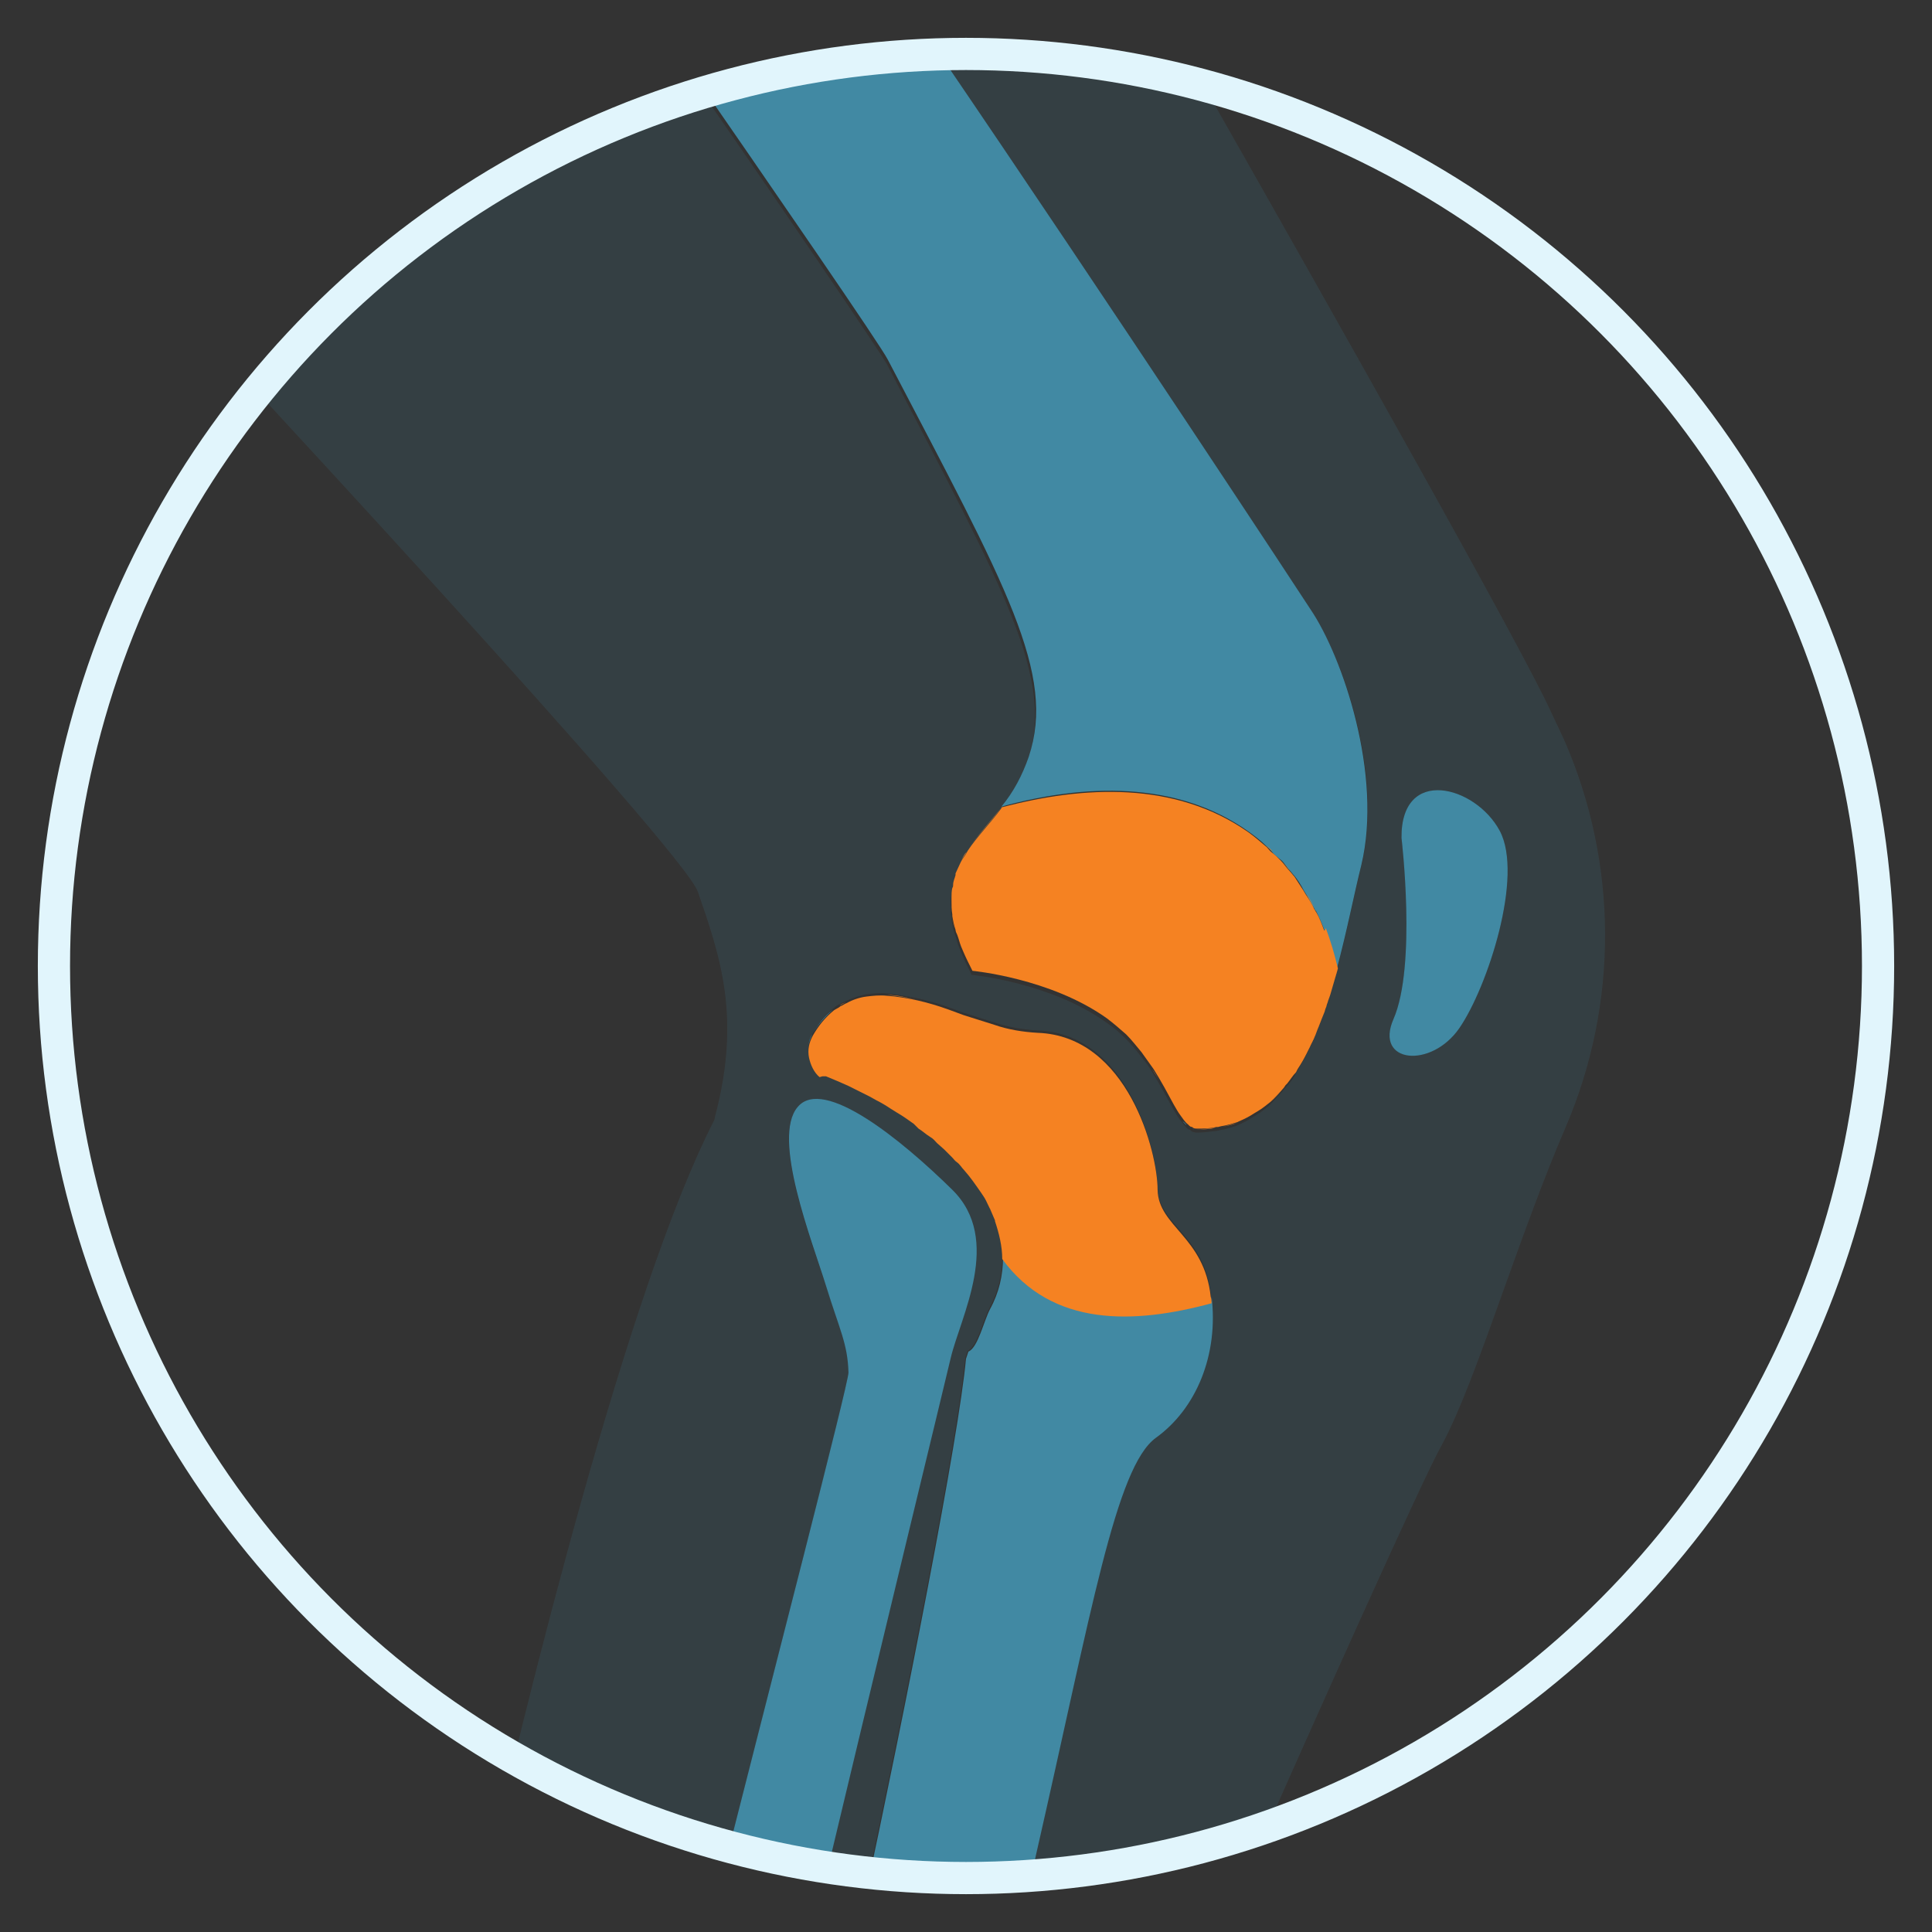 <?xml version="1.0" encoding="utf-8"?>
<!-- Generator: Adobe Illustrator 24.0.1, SVG Export Plug-In . SVG Version: 6.00 Build 0)  -->
<svg version="1.1" id="Layer_1" xmlns="http://www.w3.org/2000/svg" xmlns:xlink="http://www.w3.org/1999/xlink" x="0px" y="0px"
	 viewBox="0 0 240 240" style="enable-background:new 0 0 240 240;" xml:space="preserve">
<rect x="0" y="0" width="240" height="240" fill="#333333" stroke="none"/>
<style type="text/css">
	.st0{clip-path:url(#SVGID_2_);}
	.st1{opacity:0.15;fill:#4189A3;enable-background:new    ;}
	.st2{fill:#4189A3;}
	.st3{fill:#F58222;}
	.st4{fill:none;}
	.st5{fill:none;stroke:#E1F5FC;stroke-width:4;stroke-miterlimit:10;}
</style>
<g>
	<defs>
		<circle id="SVGID_1_" cx="120" cy="120" r="113.3"/>
	</defs>
	<clipPath id="SVGID_2_">
		<use xlink:href="#SVGID_1_"  style="overflow:visible;"/>
	</clipPath>
	<g class="st0">
		<path class="st1" d="M160.2,108.2c0.2,0.2,0.4,0.5,0.6,0.7C160.6,108.6,160.4,108.4,160.2,108.2z"/>
		<path class="st1" d="M158.1,105.8c0.4,0.3,0.7,0.7,1.1,1C158.8,106.5,158.4,106.2,158.1,105.8z"/>
		<path class="st1" d="M148.6,140.3c0.8,0,1.6,0,2.4-0.2h0.2H151C150.2,140.3,149.4,140.3,148.6,140.3z"/>
		<path class="st1" d="M155.6,138.5l0.5-0.3c0.5-0.3,1-0.7,1.5-1.1c-0.5,0.4-1,0.8-1.5,1.1L155.6,138.5z"/>
		<path class="st1" d="M164.6,125.4c0.1-0.2,0.1-0.4,0.2-0.6c0.1-0.4,0.3-0.8,0.4-1.2c-0.1,0.4-0.2,0.8-0.4,1.2
			C164.7,125.1,164.6,125.2,164.6,125.4z"/>
		<path class="st1" d="M159.7,134.8l-0.2,0.2L159.7,134.8c0.4-0.5,0.7-1,1.1-1.4l0.1-0.2l-0.1,0.2
			C160.4,133.9,160.1,134.4,159.7,134.8z"/>
		<path class="st1" d="M148.1,140.2c0.2,0.1,0.3,0.1,0.5,0.1C148.4,140.3,148.2,140.3,148.1,140.2z"/>
		<path class="st1" d="M155.1,103.3c0.7,0.5,1.5,1.1,2.1,1.7C156.6,104.4,155.9,103.8,155.1,103.3z"/>
		<path class="st1" d="M123,149.8c0,0.1,0.1,0.1,0.1,0.2c0.1,0.2,0.2,0.5,0.3,0.7c-0.1-0.2-0.2-0.5-0.3-0.7
			C123.1,149.9,123,149.9,123,149.8z"/>
		<path class="st1" d="M163.3,113c0,0.1,0.1,0.2,0.2,0.3C163.4,113.2,163.4,113.1,163.3,113z"/>
		<path class="st1" d="M161.9,110.5c0.1,0.2,0.2,0.3,0.3,0.5C162.2,110.8,162.1,110.7,161.9,110.5z"/>
		<path class="st1" d="M192.7,88.5c-3.4-7.6-26.7-48.9-43.3-78.1l-7.8-3.9h-25.1c21.5,31.7,45.5,68.2,46.3,69.3
			c4.1,5.9,9.1,20.6,6.3,31.8c-0.9,3.6-1.8,8.4-3.1,13.1c0,0,0,0,0,0.1c-0.3,1-0.6,2.1-0.9,3.1c-0.1,0.4-0.2,0.8-0.4,1.2
			c-0.1,0.2-0.1,0.4-0.2,0.6s-0.1,0.4-0.2,0.6c-0.2,0.7-0.5,1.3-0.8,2c-0.1,0.3-0.2,0.5-0.3,0.8c-0.2,0.5-0.5,1-0.7,1.5l-0.4,0.8
			c-0.4,0.6-0.7,1.3-1.1,1.9l-0.1,0.2l-0.1,0.2c-0.3,0.5-0.7,1-1.1,1.4l-0.2,0.2l-0.2,0.3c-0.5,0.5-1,1.1-1.5,1.6l-0.2,0.2
			c-0.5,0.4-1,0.8-1.5,1.1l-0.5,0.3c-0.6,0.4-1.2,0.7-1.9,1l-0.2,0.1c-0.7,0.2-1.3,0.4-2,0.5l-0.4,0.1H151c-0.8,0.1-1.6,0.2-2.4,0.2
			l0,0c-0.2,0-0.3-0.1-0.5-0.1l-0.1-0.1c-0.1-0.1-0.2-0.2-0.4-0.2l-0.1-0.1l0,0c-0.2-0.2-0.3-0.3-0.5-0.5c0.1,0.2,0.3,0.3,0.5,0.5
			c-0.4-0.4-0.7-0.8-1-1.2c-0.3-0.4-0.5-0.8-0.8-1.3c-0.7-1.2-1.5-2.8-2.5-4.4c-0.4-0.7-0.9-1.4-1.5-2.1c-0.6-0.8-1.2-1.5-1.9-2.2
			c-0.7-0.7-1.5-1.4-2.4-2c-7-5-16.7-5.9-16.7-5.9c-0.4-0.8-0.8-1.6-1.1-2.3l-0.3-0.7c-0.2-0.5-0.4-1-0.5-1.5
			c-0.1-0.2-0.1-0.4-0.2-0.6c-0.2-0.5-0.3-1.1-0.4-1.7c0-0.1,0-0.1,0-0.2c-0.1-0.6-0.1-1.1-0.1-1.7c0-0.1,0-0.3,0-0.4
			c0-0.4,0.1-0.8,0.1-1.2c0-0.1,0.1-0.3,0.1-0.4c0.1-0.4,0.2-0.8,0.3-1.2c0-0.1,0-0.1,0-0.2c0.2-0.5,0.4-0.9,0.6-1.3l0.1-0.2
			c0.2-0.4,0.4-0.8,0.7-1.1c0-0.1,0.1-0.1,0.1-0.2c1.2-1.8,2.7-3.4,4.2-5.3v-0.1c1.5-1.8,2.7-3.9,3.4-6.2c3.3-10.4-2.8-21-17.5-49.3
			c-1-1.8-14-20.9-26.1-38.3h-50C23,6.4,12.6,12,6.5,21.3c21.8,23.3,78.5,84.4,80.2,89.5c2.8,8.1,5.4,15.6,2.1,28
			c0,0.2-0.1,0.4-0.2,0.6c-10.6,20.8-23.1,71.2-29.2,97.9h29.2c7.4-29.2,16.8-65.4,16.8-66.8c0-3.5-1-5.2-2.8-10.8
			s-6.8-18.4-3.5-22.2s12.7,4.2,19,10.3s1,15.8-0.2,20.9c-0.6,2.6-9.6,39.6-16.5,68.6h5.6c5.6-26.2,12-58.9,12.9-68.6l0.3-0.9
			c1.2-0.5,1.9-3.8,2.7-5.3c1.1-2,1.6-4.2,1.6-6.4c0-1.6-0.3-3.2-0.9-4.7v-0.1c-0.1-0.2-0.2-0.5-0.3-0.7s-0.2-0.5-0.3-0.7
			c0-0.1,0-0.1-0.1-0.2l-0.1-0.2c-0.2-0.4-0.4-0.9-0.7-1.3l-0.2-0.3c-0.6-1-1.3-1.9-2.1-2.8l0,0c-0.3-0.3-0.6-0.7-0.9-1
			s-0.4-0.5-0.7-0.7s-0.6-0.6-0.9-0.9l-0.9-0.8c-0.3-0.3-0.6-0.5-0.9-0.8s-0.9-0.7-1.4-1l-0.3-0.3l-0.3-0.3
			c-0.7-0.5-1.4-0.9-2.1-1.4l-0.8-0.5c-0.5-0.3-1.1-0.6-1.7-1l-0.9-0.5c-0.6-0.3-1.2-0.6-1.8-0.9l-0.4-0.2l-0.4-0.2
			c-0.9-0.4-1.9-0.8-2.8-1.2c-0.1,0-0.3,0-0.4,0c-0.1,0.1-0.3,0.1-0.4,0.1c-0.7-0.6-1.1-1.5-1.3-2.4c-0.2-1,0-2,0.5-2.8
			c-0.3,0.4-0.4,0.9-0.5,1.4c0.1-0.5,0.2-1,0.5-1.4c0.7-1.2,1.5-2.3,2.6-3.1c0.2-0.2,0.5-0.4,0.8-0.5c0.3-0.2,0.5-0.3,0.8-0.4
			c0.8-0.4,1.6-0.6,2.4-0.8c0.9-0.1,1.8-0.2,2.6-0.1l0,0c2.6,0.3,5.1,0.8,7.6,1.7l1.9,0.7c0.7,0.2,1.3,0.4,1.9,0.6s1.3,0.4,1.9,0.6
			c1.8,0.6,3.6,0.9,5.4,1c11.2,0.4,14.8,14.8,14.9,19.5s5.7,5.8,6.6,13.1s-1.9,14-6.9,17.6s-8,21.6-14.9,51.8
			c-0.1,0.5-0.7,3.3-1.5,7h25.9c11.2-25.4,23.9-53.6,26-57.3c2.4-4.4,4.9-11.4,7.8-19.5c2.3-6.4,4.9-13.7,7.7-20.2
			c6.6-15.4,6.5-32.8-0.2-48.1C193.9,91,193.3,89.8,192.7,88.5z M181.3,127.7c-3.5,5.1-10.6,4.3-8.2-1.1c2.9-6.5,1-22.5,1-22.5
			c-0.1-9,9.2-6.5,12.2-0.9S184.8,122.6,181.3,127.7z"/>
		<path class="st1" d="M143.1,132.8L143.1,132.8c0.3,0.4,0.6,0.9,0.8,1.3C143.7,133.7,143.4,133.3,143.1,132.8z"/>
		<path class="st1" d="M147.4,139.8L147.4,139.8c-0.2-0.1-0.3-0.3-0.5-0.5C147.1,139.4,147.3,139.6,147.4,139.8z"/>
		<path class="st1" d="M164.5,115.6C164.5,115.6,164.5,115.6,164.5,115.6C164.5,115.6,164.5,115.6,164.5,115.6z"/>
		<path class="st1" d="M147.6,139.9c0.1,0.1,0.2,0.2,0.4,0.2C147.8,140,147.7,140,147.6,139.9z"/>
		<path class="st1" d="M111.5,138c0.7,0.4,1.4,0.9,2.1,1.4l0.3,0.3l-0.3-0.3C112.9,139,112.2,138.5,111.5,138z"/>
		<path class="st2" d="M147.4,139.8L147.4,139.8c-0.2-0.2-0.3-0.3-0.5-0.5C147.1,139.4,147.3,139.6,147.4,139.8z"/>
		<path class="st2" d="M148.1,140.2L148.1,140.2c0.2,0.1,0.3,0.1,0.5,0.1l0,0C148.4,140.3,148.2,140.3,148.1,140.2z"/>
		<path class="st2" d="M147.9,140.1L147.9,140.1l-0.2-0.2L147.9,140.1z"/>
		<path class="st2" d="M147.6,139.9l0.1,0.1L147.6,139.9z"/>
		<path class="st2" d="M116.5,6.4H84.2c12.1,17.5,25.2,36.5,26.1,38.3C125.1,73,131.2,83.7,127.8,94c-0.8,2.3-1.9,4.4-3.4,6.2
			c10.2-2.8,21.7-3.3,30.7,3.1c0.7,0.5,1.5,1.1,2.1,1.7c0.3,0.3,0.6,0.5,0.8,0.8s0.7,0.7,1.1,1s0.7,0.9,1.1,1.3
			c0.2,0.2,0.4,0.5,0.6,0.7c0.4,0.5,0.8,1.1,1.1,1.7c0.1,0.2,0.2,0.3,0.3,0.5c0.4,0.6,0.7,1.3,1.1,1.9c0,0.1,0.1,0.2,0.2,0.3
			c0.4,0.8,0.7,1.5,1,2.3c0,0,0,0,0,0.1c0.6,1.6,1.1,3.3,1.5,5c1.3-4.8,2.2-9.5,3.1-13.1c2.7-11.2-2.3-25.9-6.3-31.8
			C162.1,74.6,138.1,38.1,116.5,6.4z"/>
		<path class="st3" d="M124.4,100.3c-1.4,1.9-3,3.5-4.2,5.3C121.4,103.8,122.9,102.2,124.4,100.3z"/>
		<path class="st3" d="M118.2,113.5c-0.1-0.6-0.1-1.1-0.1-1.7C118.1,112.3,118.1,112.9,118.2,113.5z"/>
		<path class="st3" d="M155.6,138.5c-0.6,0.4-1.2,0.7-1.9,1C154.4,139.2,155,138.9,155.6,138.5z"/>
		<path class="st3" d="M151,140.1c-0.8,0.1-1.6,0.2-2.4,0.2C149.4,140.3,150.2,140.3,151,140.1z"/>
		<path class="st3" d="M143.1,132.8c-0.4-0.7-0.9-1.4-1.5-2.1C142.2,131.4,142.7,132.1,143.1,132.8z"/>
		<path class="st3" d="M143.1,132.8L143.1,132.8c0.3,0.4,0.6,0.9,0.8,1.3C143.7,133.7,143.4,133.3,143.1,132.8z"/>
		<path class="st3" d="M162.6,130.3c0.2-0.5,0.5-1,0.7-1.5c0.1-0.3,0.2-0.5,0.3-0.8c-0.1,0.3-0.2,0.5-0.3,0.8
			C163,129.3,162.8,129.8,162.6,130.3z"/>
		<path class="st3" d="M118.2,113.5c0,0.1,0,0.1,0,0.2c0.1,0.6,0.2,1.1,0.4,1.7c-0.2-0.5-0.3-1.1-0.4-1.7
			C118.2,113.6,118.2,113.5,118.2,113.5z"/>
		<path class="st3" d="M147.6,139.9l-0.1-0.1L147.6,139.9z"/>
		<path class="st3" d="M148.1,140.2l-0.1-0.1L148.1,140.2z"/>
		<path class="st3" d="M120.1,105.8c-0.2,0.4-0.5,0.7-0.7,1.1l-0.1,0.2l0.1-0.2C119.6,106.5,119.8,106.1,120.1,105.8z"/>
		<path class="st3" d="M163.6,128c0.3-0.7,0.5-1.3,0.8-2c0.1-0.2,0.1-0.4,0.2-0.6c-0.1,0.2-0.1,0.4-0.2,0.6
			C164.1,126.7,163.9,127.4,163.6,128z"/>
		<path class="st3" d="M164.5,115.6c-0.3-0.8-0.6-1.6-1-2.3c-0.1-0.1-0.1-0.2-0.2-0.3c-0.3-0.7-0.7-1.3-1.1-1.9
			c-0.1-0.2-0.2-0.3-0.3-0.5c-0.4-0.6-0.7-1.1-1.1-1.7c-0.2-0.2-0.4-0.5-0.6-0.7c-0.4-0.4-0.7-0.9-1.1-1.3s-0.7-0.7-1.1-1
			s-0.5-0.6-0.8-0.8c-0.7-0.6-1.4-1.2-2.1-1.7c-9.1-6.4-20.5-5.8-30.7-3.1l0,0v0.1c-1.4,1.9-3,3.5-4.2,5.3c0,0.1-0.1,0.1-0.1,0.2
			c-0.2,0.4-0.5,0.7-0.7,1.1l-0.1,0.2c-0.2,0.4-0.4,0.9-0.6,1.3c0,0,0,0.1,0,0.2c-0.1,0.4-0.3,0.8-0.3,1.2c0,0.1,0,0.3-0.1,0.4
			c-0.1,0.4-0.1,0.8-0.1,1.2c0,0.1,0,0.3,0,0.4c0,0.6,0,1.1,0.1,1.7c0,0.1,0,0.1,0,0.2c0.1,0.6,0.2,1.1,0.4,1.7
			c0,0.2,0.1,0.4,0.2,0.6c0.2,0.5,0.3,1,0.5,1.5l0.3,0.7c0.3,0.7,0.7,1.5,1.1,2.3c0,0,9.7,0.9,16.7,5.9c0.8,0.6,1.6,1.3,2.4,2
			c0.7,0.7,1.3,1.5,1.9,2.2c0.5,0.7,1,1.4,1.5,2.1c1,1.6,1.8,3.1,2.5,4.4c0.3,0.5,0.5,0.9,0.8,1.3c0.3,0.4,0.6,0.9,1,1.2l0.1,0.1
			c0.1,0.1,0.2,0.2,0.4,0.2l0.1,0.1c0.2,0.1,0.3,0.1,0.5,0.1l0,0c0.8,0,1.6,0,2.4-0.2h0.2l0.4-0.1c0.7-0.1,1.3-0.3,2-0.5l0.2-0.1
			c0.7-0.3,1.3-0.6,1.9-1l0.5-0.3c0.5-0.3,1-0.7,1.5-1.1l0.2-0.2c0.5-0.5,1-1,1.5-1.6l0.2-0.3l0.2-0.2c0.4-0.5,0.7-1,1.1-1.4
			l0.1-0.2l0.1-0.2c0.4-0.6,0.8-1.3,1.1-1.9l0.4-0.8c0.2-0.5,0.5-1,0.7-1.5c0.1-0.3,0.2-0.5,0.3-0.8c0.3-0.7,0.5-1.3,0.8-2
			c0.1-0.2,0.1-0.4,0.2-0.6s0.1-0.4,0.2-0.6c0.1-0.4,0.3-0.8,0.4-1.2c0.3-1,0.6-2.1,0.9-3.1c-0.4-1.7-0.9-3.4-1.5-5
			C164.6,115.6,164.5,115.6,164.5,115.6z"/>
		<path class="st3" d="M160.9,133.2l0.1-0.2c0.4-0.6,0.8-1.3,1.1-1.9c-0.4,0.6-0.7,1.3-1.1,1.9L160.9,133.2z"/>
		<path class="st3" d="M157.8,136.9l-0.2,0.2L157.8,136.9c0.5-0.5,1-1,1.5-1.6l0.2-0.3l-0.2,0.3
			C158.8,135.9,158.4,136.4,157.8,136.9z"/>
		<path class="st3" d="M147.4,139.8l0.1,0.1l0,0L147.4,139.8z"/>
		<path class="st3" d="M147.9,140.1l0.1,0.1l0,0L147.9,140.1z"/>
		<path class="st3" d="M165.2,123.7c0.3-1,0.6-2,0.9-3.1c0,0,0,0,0-0.1C165.8,121.7,165.5,122.7,165.2,123.7z"/>
		<path class="st3" d="M162.3,111c0.4,0.6,0.7,1.3,1.1,1.9C163,112.3,162.6,111.6,162.3,111z"/>
		<path class="st3" d="M160.8,108.9c0.4,0.5,0.8,1.1,1.1,1.7C161.6,110,161.2,109.4,160.8,108.9z"/>
		<path class="st3" d="M157.3,105c0.3,0.3,0.6,0.5,0.8,0.8C157.8,105.6,157.6,105.3,157.3,105z"/>
		<path class="st3" d="M159.2,106.9c0.4,0.4,0.7,0.9,1.1,1.3C159.9,107.7,159.6,107.3,159.2,106.9z"/>
		<path class="st3" d="M166.1,120.6c-0.4-1.7-0.9-3.4-1.5-5C165.2,117.2,165.7,118.9,166.1,120.6z"/>
		<path class="st3" d="M163.5,113.3c0.4,0.8,0.7,1.5,1,2.3C164.2,114.8,163.9,114,163.5,113.3z"/>
		<path class="st3" d="M153.6,139.5c-0.7,0.2-1.3,0.4-2,0.5C152.2,139.9,152.9,139.8,153.6,139.5z"/>
		<path class="st3" d="M143.1,132.8c-0.4-0.7-0.9-1.4-1.5-2.1C142.2,131.4,142.7,132.1,143.1,132.8z"/>
		<path class="st2" d="M100.9,128.5c-0.3,0.4-0.4,0.9-0.5,1.4C100.5,129.4,100.7,128.9,100.9,128.5c0.7-1.2,1.5-2.3,2.6-3.1
			C102.5,126.3,101.6,127.3,100.9,128.5z"/>
		<path class="st2" d="M150.5,161.7c-9.6,2.6-19.7,3-25.9-5.5l0,0c0,2.2-0.5,4.4-1.6,6.4c-0.8,1.5-1.5,4.8-2.7,5.3l-0.3,0.9
			c-0.9,9.7-7.3,42.4-12.9,68.6h20.1c0.8-3.7,1.4-6.5,1.5-7c6.9-30.2,9.9-48.2,14.9-51.8s7.8-10.3,6.9-17.6
			C150.5,161.2,150.5,161.4,150.5,161.7z"/>
		<path class="st2" d="M102.2,133.6c0.1,0,0.3,0,0.4,0c1,0.4,1.9,0.8,2.8,1.2c-0.9-0.4-1.9-0.8-2.8-1.2
			C102.4,133.6,102.3,133.6,102.2,133.6z"/>
		<path class="st3" d="M113.9,124.2c-1.2-0.3-2.5-0.5-3.7-0.6C111.4,123.6,112.7,123.9,113.9,124.2z"/>
		<path class="st3" d="M122,148.1c-0.6-1-1.3-1.9-2.1-2.8C120.7,146.1,121.4,147.1,122,148.1z"/>
		<path class="st3" d="M124.6,156.2c0-1.6-0.3-3.2-0.9-4.7C124.2,153,124.5,154.6,124.6,156.2z"/>
		<path class="st3" d="M107.5,123.7c-0.8,0.1-1.7,0.4-2.4,0.8c-0.3,0.1-0.5,0.3-0.8,0.4c0.3-0.2,0.5-0.3,0.8-0.4
			C105.8,124.1,106.7,123.8,107.5,123.7z"/>
		<path class="st3" d="M143.8,147.8c0-4.7-3.7-19.1-14.9-19.5c-1.8-0.1-3.7-0.4-5.4-1c-0.6-0.2-1.3-0.4-1.9-0.6s-1.3-0.4-1.9-0.6
			l-1.9-0.7c-2.5-0.9-5-1.5-7.6-1.7l0,0c-0.9-0.1-1.8,0-2.6,0.1c-0.8,0.1-1.7,0.4-2.4,0.8c-0.3,0.1-0.5,0.3-0.8,0.4
			c-0.2,0.2-0.5,0.3-0.8,0.5c-1.1,0.9-1.9,1.9-2.6,3.1c-0.5,0.9-0.7,1.8-0.5,2.8c0.2,0.9,0.6,1.8,1.3,2.4c0.1,0,0.3-0.1,0.4-0.1
			c0.1,0,0.3,0,0.4,0c1,0.4,1.9,0.8,2.8,1.2l0.4,0.2l0.4,0.2c0.6,0.3,1.2,0.6,1.8,0.9l0.9,0.5c0.6,0.3,1.1,0.6,1.7,1l0.8,0.5
			c0.7,0.4,1.4,0.9,2.1,1.4l0.3,0.3l0.3,0.3c0.5,0.3,0.9,0.7,1.4,1s0.6,0.5,0.9,0.8l0.9,0.8c0.3,0.3,0.6,0.6,0.9,0.9
			s0.4,0.5,0.7,0.7s0.6,0.7,0.9,1l0,0c0.8,0.9,1.4,1.8,2.1,2.8l0.2,0.3c0.3,0.4,0.5,0.9,0.7,1.3l0.1,0.2c0,0.1,0.1,0.1,0.1,0.2
			c0.1,0.2,0.2,0.5,0.3,0.7s0.2,0.5,0.3,0.7v0.1v-0.1v0.1c0.5,1.5,0.9,3.1,0.9,4.7l0,0c6.2,8.5,16.4,8.1,26,5.5c0-0.3,0-0.5-0.1-0.8
			C149.6,153.6,143.9,152.4,143.8,147.8z"/>
		<path class="st3" d="M122.2,148.3c0.3,0.4,0.5,0.9,0.7,1.3l0.1,0.2l-0.1-0.2C122.7,149.2,122.4,148.8,122.2,148.3z"/>
		<path class="st3" d="M116.6,141.8c-0.3-0.3-0.6-0.5-0.9-0.8s-0.9-0.7-1.4-1l-0.3-0.3l0.3,0.3c0.5,0.3,0.9,0.7,1.4,1
			S116.3,141.5,116.6,141.8l0.9,0.8c0.3,0.3,0.6,0.6,0.9,0.9c-0.3-0.3-0.6-0.6-0.9-0.9L116.6,141.8z"/>
		<path class="st3" d="M105.8,135l0.4,0.2c0.6,0.3,1.2,0.6,1.8,0.9c-0.6-0.3-1.2-0.6-1.8-0.9L105.8,135z"/>
		<path class="st2" d="M99.1,137.5c-3.3,3.8,1.8,16.7,3.5,22.2s2.7,7.2,2.8,10.8c0,1.4-9.4,37.6-16.8,66.8h13
			c6.9-29,15.9-66,16.5-68.6c1.2-5.1,6.5-14.7,0.2-20.9S102.3,133.7,99.1,137.5z"/>
		<path class="st2" d="M174.1,104.1c0,0,1.9,15.9-1,22.5c-2.4,5.5,4.7,6.2,8.2,1.1s8-18.9,5-24.5S174,95.1,174.1,104.1z"/>
		<circle class="st4" cx="120" cy="120" r="113.3"/>
	</g>
</g>
<circle class="st5" cx="120" cy="120" r="113.3"/>
</svg>

